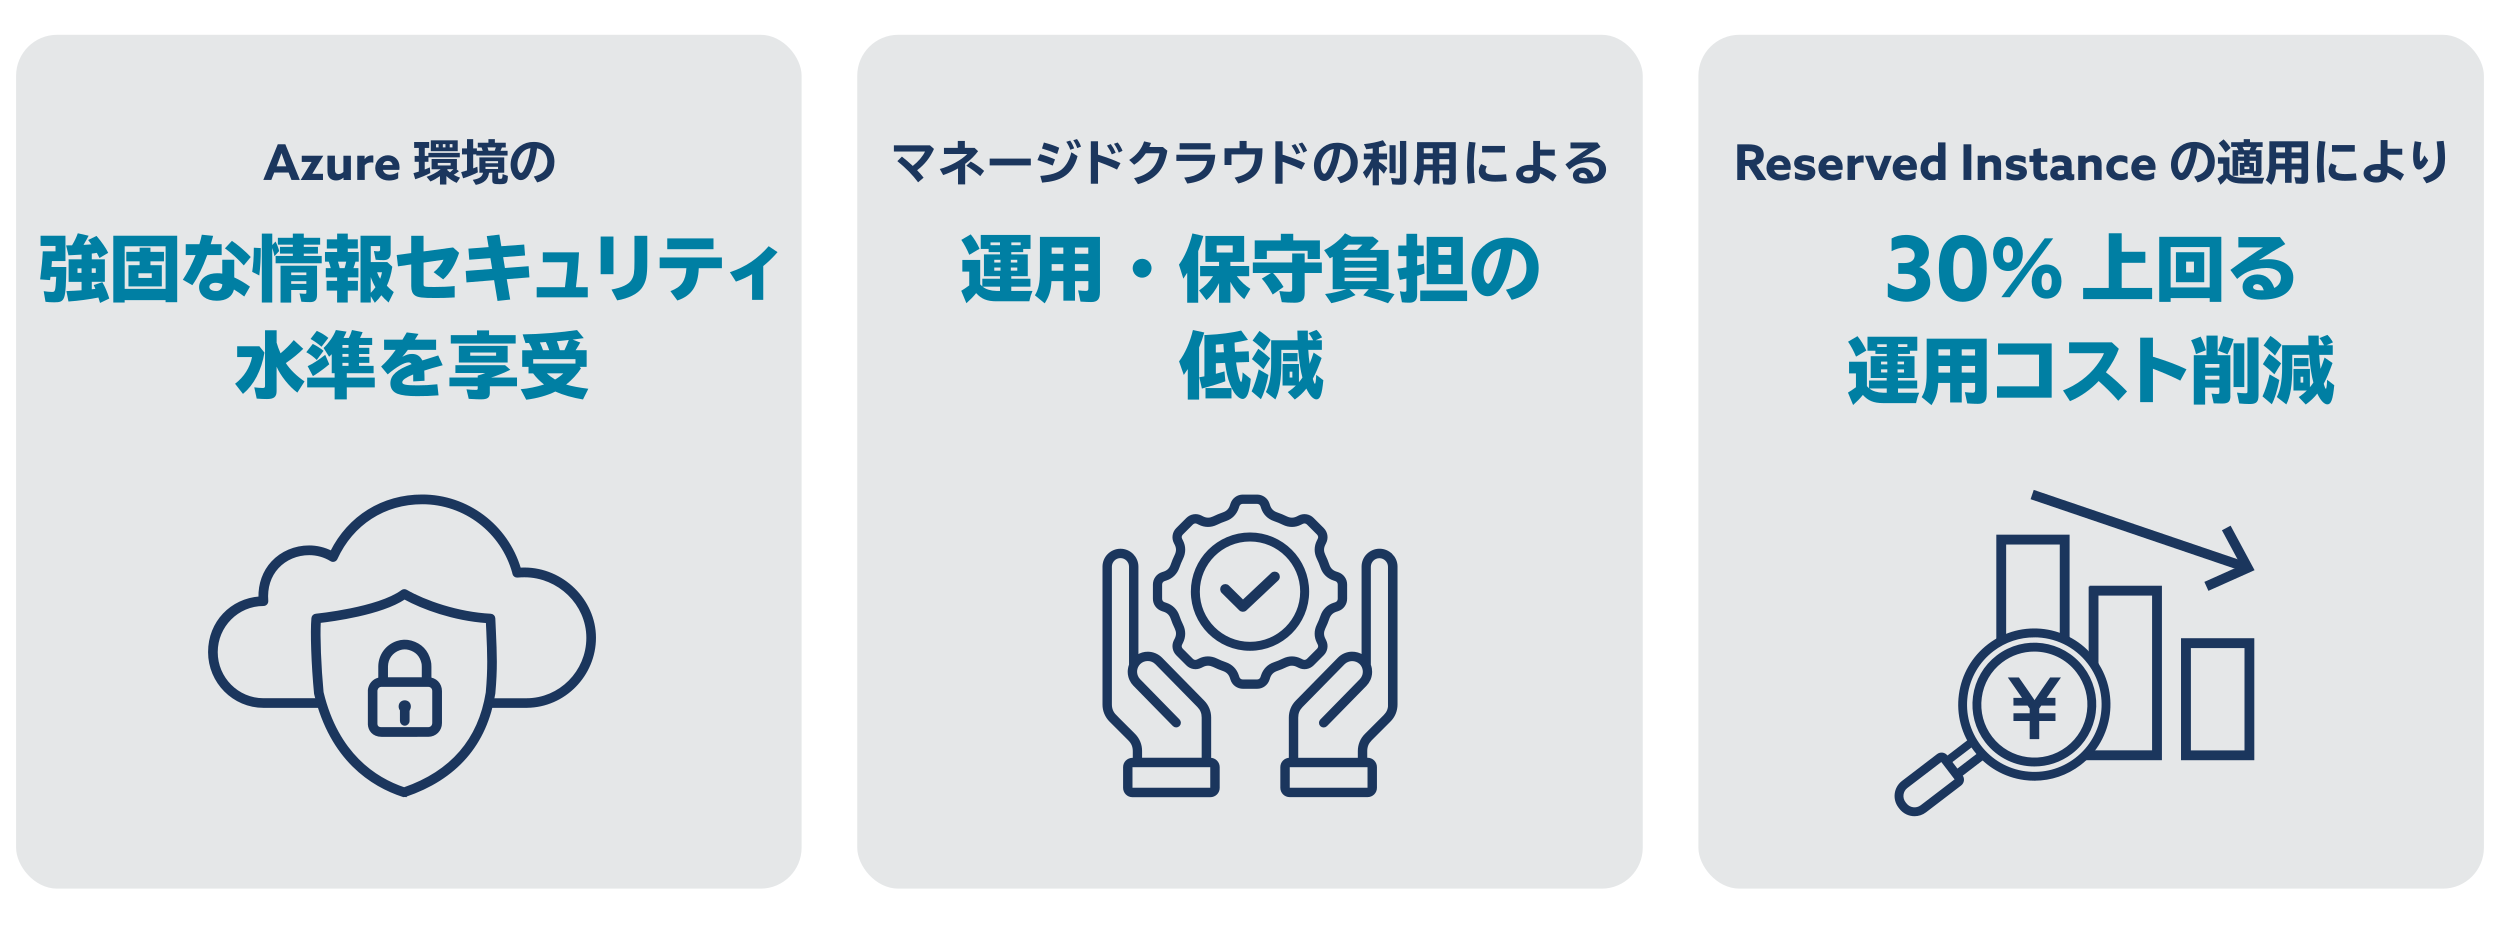 <?xml version="1.0" encoding="UTF-8"?><svg id="_レイヤー_1" xmlns="http://www.w3.org/2000/svg" viewBox="0 0 732 272.6"><defs><style>.cls-1{fill-rule:evenodd;}.cls-1,.cls-2,.cls-3,.cls-4{stroke:#1b365d;stroke-miterlimit:10;}.cls-1,.cls-2,.cls-3,.cls-4,.cls-5{fill:#1b365d;}.cls-1,.cls-3{stroke-width:.68px;}.cls-2{stroke-width:.68px;}.cls-4{stroke-width:.5px;}.cls-6{fill:#007fa3;}.cls-7{fill:#e5e7e8;}</style></defs><rect class="cls-7" x="4.71" y="10.19" width="230" height="250" rx="12" ry="12"/><path class="cls-5" d="M81.33,42.25h2.22l4.24,10.44h-2.45l-.84-2.18h-4.21l-.85,2.18h-2.35s4.24-10.44,4.24-10.44ZM81,48.71h2.81l-.43-1.17c-.3-.82-.68-1.86-.95-2.66h-.03c-.27.79-.65,1.83-.98,2.71l-.42,1.11h0Z"/><path class="cls-5" d="M88.05,52.7v-.03l3.17-5.22v-.03h-2.87v-1.82h6.29v.03l-3.17,5.22v.03h3.1v1.82h-6.52Z"/><path class="cls-5" d="M100.56,52.01c-.54.48-1.23.84-2.15.84-.82,0-1.44-.29-1.85-.71-.46-.48-.68-1.12-.68-2.18v-4.37h2.19v4.04c0,.52.09.82.27,1.02.19.22.47.32.78.32.54,0,1.09-.3,1.43-.63v-4.74h2.19v7.1h-2.16v-.67h-.03v-.02Z"/><path class="cls-5" d="M104.61,45.6h2.15v.95h.03c.49-.68,1.18-1.04,2.06-1.04.14,0,.3,0,.46.05v2.06c-.17-.04-.39-.07-.59-.07-.76,0-1.4.23-1.92.84v4.3h-2.19v-7.1h0Z"/><path class="cls-5" d="M112.12,49.73c.25.98,1.05,1.42,2.06,1.42.79,0,1.66-.27,2.41-.77v1.83c-.69.43-1.76.65-2.7.65-2.34,0-4.02-1.46-4.02-3.67s1.76-3.73,3.72-3.73c1.75,0,3.39,1.15,3.39,3.53,0,.25-.01.56-.04.75h-4.82ZM114.96,48.34c-.13-.77-.69-1.23-1.4-1.23s-1.27.42-1.46,1.23h2.86Z"/><path class="cls-5" d="M124.36,45.66h1.06v-.9h9.21v1.3h-9.18v1.32h-1.09v2.25c.7-.27.94-.36,1.5-.62l.13,1.67c-1.15.6-2.9,1.32-4.41,1.81l-.52-1.79c.48-.13,1.04-.28,1.57-.46v-2.86h-1.22v-1.72h1.22v-2.34h-1.37v-1.74h4.4v1.74h-1.29v2.34h-.01ZM134.38,50.12c-.55.43-.91.69-1.54,1.06.6.35,1.2.62,1.88.84l-1.01,1.53c-1.12-.5-2.17-1.2-3.01-2v2.48h-1.88v-2.46c-.98.69-1.79,1.15-2.79,1.57l-1.13-1.37c1.5-.49,3-1.29,4.12-2.21h-2.65v-3.01h7.41v3.01h-.15l.76.57h-.01ZM134.02,44.27h-7.88v-3.19h7.88v3.19ZM127.66,43.16h.76v-.95h-.76s0,.95,0,.95ZM128.18,48.44h3.77v-.74h-3.77v.74ZM129.66,43.16h.77v-.95h-.77v.95ZM130.95,49.7s-.03.03-.04.06c.28.27.52.48.83.71.25-.21.74-.64,1.02-.92h-1.67l-.14.15h0ZM132.48,42.21h-.8v.95h.8v-.95Z"/><path class="cls-5" d="M136.73,40.73h1.82v2.72h1.08v.7h1.71c-.11-.38-.22-.69-.35-.98h-1.09v-1.37h3.11v-1.06h1.89v1.06h3.19v1.37h-1.12c-.13.36-.24.63-.41.98h2.06v1.4h-9.16v-.34h-.91v4.09c.59-.22.73-.28,1.22-.49l.14,1.65c-1.26.64-3.02,1.36-4.31,1.75l-.57-1.82c.49-.11,1.08-.28,1.71-.48v-4.7h-1.47v-1.76h1.47v-2.72h-.01ZM145.86,52.03c0,.25.15.34.56.34.63,0,.69-.11.74-1.39l1.55.53c-.08,2.13-.36,2.42-2.41,2.42-1.82,0-2.16-.18-2.16-1.2v-2.16h-.94c-.24,1.96-1.48,3.09-3.89,3.57l-.88-1.48c1.95-.34,2.73-.88,3.01-2.09h-1.08v-4.48h7.28v4.48h-1.79v1.46h.01ZM142.15,47.8h3.68v-.62h-3.68v.62ZM142.15,49.49h3.68v-.66h-3.68v.66ZM142.73,43.16c.13.32.22.63.32.98h1.79c.15-.36.25-.66.35-.98h-2.46Z"/><path class="cls-5" d="M156.28,51.69c2.7-.64,3.99-2.06,3.99-4.35,0-1.09-.34-2.09-.92-2.77-.53-.62-1.13-.94-2.11-1.13-.38,3.04-.92,5.01-1.92,6.97-.39.77-.67,1.18-1.09,1.57-.53.49-1.12.76-1.72.76-1.67,0-3.01-2.02-3.01-4.51,0-2.16.99-4.12,2.76-5.42,1.15-.84,2.49-1.26,4.03-1.26,3.58,0,6.05,2.35,6.05,5.77,0,3.19-1.68,5.22-5.05,6.1l-.99-1.72h-.02ZM153.44,44.16c-1.25.98-1.93,2.42-1.93,4.06,0,1.3.49,2.41,1.05,2.41.31,0,.62-.35,1.02-1.15.88-1.71,1.41-3.6,1.74-6.1-.8.14-1.33.36-1.88.78h0Z"/><path class="cls-6" d="M19.42,78.17c-.15,9.8-.33,10.35-3.56,10.35-.9,0-1.85-.06-2.54-.15l-.52-3.12c.75.13,1.77.23,2.4.23.98,0,1.02-.13,1.27-4.44h-1.69l-.04.28c-.02.21-.04.32-.08.7l-2.9-.21c.48-3.78.65-5.57.77-8.21h3.73v-1.59h-4.38v-2.98h7.29v7.42h-3.96c-.04.47-.06.66-.06.83-.02.06-.04.36-.08.89,0,0,4.35,0,4.35,0ZM23.86,74.55c-1.12.08-2.33.15-3.81.21l-.69-2.91,1.38-.02h.35c.77-1.28,1.23-2.27,1.69-3.53l3.17.72c-.44.85-.77,1.45-1.5,2.68.69-.04,1.52-.08,2.31-.15-.27-.4-.5-.7-.96-1.28l2.46-1.19c1.44,1.64,2.77,3.59,3.42,4.95l-2.56,1.51c-.33-.7-.52-1.04-.77-1.51-.65.11-.98.17-1.48.21v1.68h3.83v6.59h-3.83v2.19l.48-.06.19-.02.38-.04c-.19-.45-.27-.64-.48-1.13l2.52-.83c.77,1.3,1.38,2.72,2.04,4.78l-2.71,1.3c-.25-.89-.33-1.17-.48-1.59-2.79.55-5.79.96-8.77,1.17l-.6-3.06c1.4-.04,3.17-.13,4.44-.23v-2.47h-3.79v-6.59h3.79v-1.38h-.02ZM22.69,78.57v1.32h1.17v-1.32h-1.17ZM26.86,79.89h1.19v-1.32h-1.19v1.32Z"/><path class="cls-6" d="M51.88,88.48h-3.4v-.6h-11.98v.7h-3.33v-19.56h18.71v19.45h0ZM36.51,84.59h11.98v-12.48h-11.98v12.48ZM47.38,77.66v6.19h-9.77v-6.19h3.27v-1.15h-3.9v-2.76h3.9v-1.23h3.17v1.23h3.96v2.76h-3.96v1.15s3.33,0,3.33,0ZM40.53,80.02v1.36h3.9v-1.36h-3.9Z"/><path class="cls-6" d="M58.38,71.51c.27-.89.5-1.74.71-2.79l3.31.34-.04.15-.19.68c-.33,1.11-.33,1.13-.48,1.62h3.21v3.17h-4.23c-1.31,3.64-2.71,6.48-4.35,8.82l-2.79-1.59c1.44-2.17,2.71-4.61,3.75-7.23h-2.9v-3.17h4ZM68.59,76.04v5.19c1.54.7,3.17,1.66,4.6,2.7l-1.67,2.89c-1-.77-1.92-1.4-3.02-2.06-.5,2.15-2.25,3.3-5.04,3.3-3.12,0-5.17-1.59-5.17-4.02,0-1.19.67-2.34,1.79-3.1.92-.62,2.15-.94,3.58-.94.46,0,.85.02,1.42.11v-4.06h3.51ZM65.09,83.23c-.75-.3-1.33-.43-1.98-.43-1.08,0-1.81.49-1.81,1.21s.81,1.21,2.06,1.21c.98,0,1.65-.72,1.73-1.87v-.13h0ZM71.38,77.72c-1.56-1.76-3.81-3.81-5.52-5l2.04-2.19c1.56,1,4.12,3.19,5.52,4.72l-2.04,2.47Z"/><path class="cls-6" d="M73.84,79.59c.33-2.1.46-3.93.48-7.06l2.04.11c0,3.15-.15,5.72-.44,8.02l-2.08-1.06h0ZM79.72,88.59h-3.06v-20.2h3.06v3.36l.96-1.04c.48.94.92,2.08,1.06,2.81l-1.38,1.49c-.1-.68-.4-1.72-.65-2.4v15.99h.01ZM93.74,69.62v2.02h-4.79v.64h4.15v1.98h-4.15v.68h5.25v2.15h-13.5v-2.15h5.04v-.68h-3.77v-1.98h3.77v-.64h-4.38v-2.02h4.38v-1.23h3.21v1.23h4.79ZM92.82,86.4c0,1.45-.6,2.06-2.02,2.06-.75,0-1.71-.04-2.56-.11l-.54-2.44c.46.06,1.04.11,1.62.11.31,0,.38-.08.38-.4v-.7h-4.44v3.68h-3.12v-10.8h10.69v8.61h-.01ZM85.26,80.55h4.44v-.77h-4.44v.77ZM85.26,83.12h4.44v-.79h-4.44v.79Z"/><path class="cls-6" d="M101.82,82.23h2.98v2.85h-2.98v3.51h-3.12v-3.51h-3.06v-2.85h3.06v-1h-3.31v-2.72h1.46c-.25-.89-.35-1.21-.6-1.89h-1.1v-2.83h3.56v-1.02h-3.02v-2.7h3.02v-1.68h3.12v1.68h2.94v2.7h-2.94v1.02h3.21v2.83h-.96c-.15.55-.4,1.38-.6,1.89h1.46v2.72h-3.1v1h-.02ZM98.95,76.62c.21.6.35,1.21.52,1.89h1.42c.19-.55.35-1.25.48-1.89h-2.42ZM114.87,78.1c-.31,2.08-.85,3.93-1.6,5.57.56.62,1.31,1.3,2.02,1.85l-1.52,3.06c-.98-.87-1.48-1.38-2.12-2.13-.5.74-.96,1.28-1.9,2.21l-1.19-1.93v1.85h-3v-19.56h8.83v4.98c0,1.47-.67,2.17-2.04,2.17-.65,0-1.65-.04-2.35-.11l-.52-2.57c.27.06.88.11,1.25.11.44,0,.56-.13.56-.6v-.94h-2.73v4.68h4.83l1.48,1.36ZM108.55,85.74c.54-.55,1.08-1.21,1.38-1.64-.54-.89-1-1.87-1.38-2.96v4.59h0ZM110.41,79.72c.21.66.54,1.36.9,1.91.21-.53.4-1.17.54-1.91h-1.44Z"/><path class="cls-6" d="M124.01,69.05v4.57l8.65-1.17,1.77,1.57c-1.08,3.36-2.75,6.12-4.67,7.78l-2.79-2.1c1.21-.91,2.4-2.42,2.88-3.66l-5.83.85v6.23c0,.87.1.91,3.21.91,2.02,0,4-.08,5.9-.28v3.34c-2.31.13-3.67.17-5.56.17-3.92,0-5.21-.17-6.06-.74-.75-.53-1.1-1.4-1.1-2.76v-6.34l-3.88.57-.38-3.32,4.25-.57v-5.06h3.62-.01Z"/><path class="cls-6" d="M146.78,72.09l6.71-.49.25,3.21-6.42.49.52,3.17,6.94-.53.23,3.27-6.63.53,1,5.97-3.71.4-1-6.08-8.08.66-.23-3.36,7.75-.6-.52-3.15-6.19.47-.25-3.25,5.92-.45-.54-3.23,3.69-.43.56,3.38v.02Z"/><path class="cls-6" d="M169.54,73.87c-.19,3.61-.46,6.63-.92,10.23h3.48v2.96h-14.96v-2.96h8.27c.38-2.72.69-5.74.73-7.31h-7.21v-2.91h10.61Z"/><path class="cls-6" d="M179.62,69.26v11.03h-3.75v-11.03h3.75ZM189.52,69.05v7.57c.02,4.23-.33,5.87-1.6,7.72-1.25,1.72-3.88,3.04-7.21,3.61l-1.67-3.17c3.06-.57,4.98-1.47,5.81-2.74.77-1.25.92-2.1.92-5.4v-7.59h3.75Z"/><path class="cls-6" d="M211.37,75.38v3.15h-6.77c-.21,5.23-2.06,8.04-6.27,9.46l-2.04-2.76c3.23-1.15,4.48-2.96,4.69-6.7h-7.83v-3.15h18.23,0ZM208.91,69.81v3.15h-13.54v-3.15h13.54Z"/><path class="cls-6" d="M220.21,80.27c-1.46.87-3.08,1.62-4.73,2.19l-1.77-2.76c4.56-1.51,8.08-3.87,11.36-7.61l2.6,1.74c-1.25,1.45-2.77,2.93-4.19,4.08v9.89h-3.27v-7.53Z"/><path class="cls-6" d="M75.95,101.39l1.48,1.85c-.85,5.17-3.08,9.46-6.29,12.1l-2.31-2.98c2.56-1.91,4.4-4.78,4.96-7.82h-4.35v-3.15h6.52-.01ZM80.97,100.24c.23.91.67,2.08,1.17,3.21,1.48-1.23,2.65-2.38,3.88-3.87l2.77,2.55c-1.44,1.45-3.27,2.93-5.1,4.17,1.15,1.83,3.25,3.89,5.48,5.38l-2.1,3.27c-2.35-1.7-5-5.02-6.08-7.59v7.16c0,1.68-.77,2.32-2.81,2.32-.75,0-1.96-.04-3.02-.13l-.71-3.3c.77.11,1.83.19,2.44.19.56,0,.71-.13.71-.6v-16.29h3.4v3.51l-.03.02Z"/><path class="cls-6" d="M92.74,105.39c-.88-.87-1.88-1.62-3.06-2.27l1.9-2.42c1.06.51,2.15,1.21,3.15,2.02l-1.98,2.68h-.01ZM102.14,98.95c.4-.77.69-1.49.92-2.32l3.12.62c-.23.6-.46,1.11-.77,1.7h3.56v2.06h-3.85v.83h3.02v1.81h-3.02v.83h3.02v1.76h-3.02v.89h4.27v2.15h-7.85v1.28h8.19v2.87h-8.19v3.51h-3.56v-3.51h-8.04v-2.87h8.04v-1.28h-.85v-5.57l-.19.19c-.19.17-.27.26-.58.55l-1.62-2.57c1.52-1.42,2.98-3.53,3.6-5.25l3.12.47c-.31.74-.5,1.15-.88,1.85,0,0,1.56,0,1.56,0ZM90.07,107.22c1.46-.68,3.21-1.79,5.15-3.32l1.19,2.76c-1.35,1.17-3.5,2.72-4.79,3.47l-1.54-2.91h-.01ZM94.14,101.54c-1.08-.94-2-1.59-3.21-2.3l1.83-2.36c1.38.62,2.38,1.23,3.38,2.06l-2,2.59h0ZM100.26,101.84h1.79v-.83h-1.79v.83ZM100.26,104.47h1.79v-.83h-1.79v.83ZM100.26,107.13h1.79v-.89h-1.79v.89Z"/><path class="cls-6" d="M117.85,99.46l.08-.15c.71-1.17.92-1.51,1.17-1.98l3.44.43c-.08.15-.12.21-.21.34l-.42.68-.35.55-.08.13h6.21v2.98h-8.27c-.6.83-1.1,1.45-1.63,2.04,1.17-.62,1.94-.85,2.85-.85,1.42,0,2.38.62,3.02,1.91,2.02-.66,2.88-.94,4.65-1.47l1.31,2.87c-2.08.55-4.04,1.11-5.4,1.57.06,1.11.08,1.51.08,2.98l-3.31.19v-.15c0-.98,0-1.28-.02-1.89-2.13.87-3.19,1.62-3.19,2.3s1.06.89,4.52.89c1.92,0,3.46-.08,5.75-.32l.35,3.25c-2.31.17-4.02.23-6.29.23-2.58,0-4.52-.23-5.69-.68-1.4-.53-2.12-1.59-2.12-3.08,0-2.34,1.9-4.04,6.21-5.61-.23-.36-.48-.51-.88-.51-1.27,0-3.46,1.25-6.12,3.51l-1.92-2.3c1.5-1.34,2.83-2.85,4.27-4.89h-3.4v-2.98h5.39Z"/><path class="cls-6" d="M143.43,114.85c0,1.59-.62,2.08-2.6,2.08-.58,0-1.4-.02-2.88-.11l-.71-.04-.65-2.79c.88.11,1.81.17,2.81.17.38,0,.48-.11.48-.49v-.57h-8.29v-2.57h8.29v-.57c.1-.02.12-.04.19-.04.77-.21,1.54-.49,2.02-.7h-8.75v-2.3h14.54l1.54,1.34c-1.67.85-3.73,1.68-5.6,2.27h7.56v2.57h-7.96v1.74h.01ZM150.99,98.12v2.47h-19v-2.47h7.67v-1.38h3.54v1.38h7.79ZM148.64,106.15h-14.29v-4.89h14.29v4.89ZM137.68,104.16h7.58v-.94h-7.58v.94Z"/><path class="cls-6" d="M169.89,100.31c-.54.96-.71,1.23-1.35,2.23h3.23v4.87h-2.08l.42.45c-1.04,1.64-2.62,3.36-4.35,4.74,1.67.49,3.88.91,6.5,1.23l-1.56,3.13c-2.85-.45-5.92-1.32-8.1-2.32-2.23,1.13-5.4,2.02-8.52,2.4l-1.62-3.08c2.15-.17,4.73-.7,6.83-1.38-1.31-1.04-2.35-2.1-3.19-3.25h-1.35v-1.91h-1.85v-4.87h2.98c-.31-.83-.58-1.45-1-2.13l-1.02.04-.83-2.55c4.81-.04,11.44-.57,15.92-1.28l1.98,2.38c-1.33.19-1.79.25-2.42.32l-.85.11,2.27.87h-.04ZM156.12,105.15v1.32h12.38v-1.32h-12.38ZM160.81,102.54c-.29-.85-.69-1.83-.98-2.4l-1.77.13c.31.64.65,1.42.94,2.27,0,0,1.81,0,1.81,0ZM160.14,109.32c.58.6,1.4,1.21,2.38,1.81.96-.55,2.02-1.36,2.4-1.81h-4.78ZM165.27,102.54c.48-.98.96-2.13,1.27-3-.58.06-1.12.13-1.31.15-.94.11-1.17.15-1.42.15-.15.02-.38.04-.75.06.25.57.56,1.53.85,2.64h1.36Z"/><rect class="cls-7" x="497.29" y="10.19" width="230" height="250" rx="12" ry="12"/><path class="cls-5" d="M508.67,42.26h3.27c1.24,0,2.4.17,3.24.69.76.47,1.25,1.25,1.25,2.45,0,1.35-.74,2.44-2.12,2.89l2.94,4.41h-2.64l-2.63-4.12h-1.02v4.12h-2.29v-10.44h0ZM512.11,46.86c.62,0,1.09-.07,1.44-.25.39-.2.59-.55.59-1.06s-.17-.81-.59-1.03c-.36-.19-.92-.28-1.71-.28h-.88v2.61h1.15Z"/><path class="cls-5" d="M519.47,49.73c.25.98,1.05,1.42,2.06,1.42.79,0,1.66-.27,2.41-.77v1.83c-.69.43-1.76.65-2.7.65-2.34,0-4.02-1.46-4.02-3.67s1.76-3.73,3.72-3.73c1.75,0,3.39,1.15,3.39,3.53,0,.25-.01.56-.04.75h-4.82,0ZM522.31,48.34c-.13-.77-.69-1.23-1.4-1.23s-1.27.42-1.46,1.23h2.86Z"/><path class="cls-5" d="M525.55,50.34c.98.58,2.12.82,2.8.82.6,0,.96-.16.96-.55,0-.55-.79-.49-1.85-.76-1.34-.33-2.14-.89-2.14-2.06.01-1.5,1.34-2.35,3.1-2.35.85,0,1.9.17,2.71.56v1.89c-.94-.53-2.03-.76-2.67-.76-.58,0-.92.17-.92.5,0,.52.76.48,1.81.73,1.36.33,2.18.85,2.18,2.07-.01,1.56-1.37,2.41-3.18,2.41-.85,0-1.95-.17-2.8-.59v-1.92h0Z"/><path class="cls-5" d="M534.68,49.73c.25.98,1.05,1.42,2.06,1.42.79,0,1.66-.27,2.41-.77v1.83c-.69.43-1.76.65-2.7.65-2.34,0-4.02-1.46-4.02-3.67s1.76-3.73,3.72-3.73c1.75,0,3.39,1.15,3.39,3.53,0,.25-.01.56-.04.75h-4.82,0ZM537.52,48.34c-.13-.77-.69-1.23-1.4-1.23s-1.27.42-1.46,1.23h2.86Z"/><path class="cls-5" d="M540.97,45.6h2.15v.95h.03c.49-.68,1.18-1.04,2.06-1.04.14,0,.3,0,.46.05v2.06c-.17-.04-.39-.07-.59-.07-.76,0-1.4.23-1.92.84v4.3h-2.19v-7.1h0Z"/><path class="cls-5" d="M546.07,45.6h2.3l.84,2.28c.27.75.55,1.53.79,2.25h.03c.26-.72.56-1.53.85-2.26l.88-2.26h2.16l-2.88,7.1h-2.09l-2.88-7.1h0Z"/><path class="cls-5" d="M556.42,49.73c.25.98,1.05,1.42,2.06,1.42.79,0,1.66-.27,2.41-.77v1.83c-.69.43-1.76.65-2.7.65-2.34,0-4.02-1.46-4.02-3.67s1.76-3.73,3.72-3.73c1.75,0,3.39,1.15,3.39,3.53,0,.25-.01.56-.04.75h-4.82,0ZM559.26,48.34c-.13-.77-.69-1.23-1.4-1.23s-1.27.42-1.46,1.23h2.86Z"/><path class="cls-5" d="M567.46,52.3c-.48.33-1.11.55-1.8.55-1.79,0-3.33-1.38-3.33-3.55s1.63-3.85,3.75-3.85c.53,0,.97.1,1.34.26h.03v-4.02h2.19v11.01h-2.15v-.38h-.03v-.02ZM567.44,47.54c-.32-.16-.71-.27-1.14-.27-1.15,0-1.78.86-1.78,1.93s.61,1.87,1.69,1.87c.48,0,.91-.16,1.23-.36v-3.17h0Z"/><path class="cls-5" d="M574.91,42.25h2.29v10.44h-2.29v-10.44Z"/><path class="cls-5" d="M579.06,45.6h2.17v.65h.03c.55-.43,1.29-.81,2.18-.81.75,0,1.41.26,1.86.72.43.46.62,1.08.62,2.1v4.43h-2.19v-4.06c0-.53-.07-.79-.24-.99-.19-.22-.45-.3-.75-.3-.56,0-1.09.29-1.48.59v4.77h-2.19v-7.1h-.01Z"/><path class="cls-5" d="M587.51,50.34c.98.58,2.12.82,2.8.82.6,0,.96-.16.96-.55,0-.55-.79-.49-1.86-.76-1.34-.33-2.13-.89-2.13-2.06.01-1.5,1.34-2.35,3.1-2.35.85,0,1.9.17,2.71.56v1.89c-.94-.53-2.03-.76-2.67-.76-.58,0-.92.17-.92.5,0,.52.76.48,1.81.73,1.36.33,2.18.85,2.18,2.07-.01,1.56-1.37,2.41-3.19,2.41-.85,0-1.94-.17-2.8-.59v-1.92h0Z"/><path class="cls-5" d="M599.44,52.46c-.33.22-.98.39-1.6.39-.72,0-1.4-.23-1.85-.71-.38-.4-.62-.99-.62-2.12v-2.61h-1.15v-1.82h1.15v-1.85l2.19-.38v2.22h1.88v1.82h-1.88v2.38c0,.69.16,1.21.82,1.21.36,0,.76-.14,1.05-.29v1.76Z"/><path class="cls-5" d="M604.74,52.26c-.46.33-1.17.59-1.97.59-.6,0-1.18-.14-1.64-.46-.52-.36-.84-.92-.84-1.66,0-.78.36-1.37.87-1.72.55-.38,1.26-.5,1.99-.5.42,0,.83.04,1.22.13v-.27c0-.35-.12-.6-.27-.75-.2-.19-.57-.3-1.09-.3-.79,0-1.51.26-2.08.56v-1.89c.58-.29,1.44-.55,2.48-.55.95,0,1.8.22,2.36.68.53.43.79,1.07.79,1.96v2.41c0,.33.13.56.43.56.12,0,.25-.03.36-.09v1.64c-.25.13-.63.22-1.05.22-.58,0-1.14-.16-1.53-.56h-.03,0ZM604.36,49.91c-.23-.07-.54-.1-.78-.1-.56,0-1.12.17-1.12.72,0,.46.4.71.9.71.37,0,.73-.13.99-.29v-1.04h.01Z"/><path class="cls-5" d="M608.49,45.6h2.17v.65h.03c.54-.43,1.29-.81,2.18-.81.75,0,1.41.26,1.86.72.43.46.62,1.08.62,2.1v4.43h-2.19v-4.06c0-.53-.07-.79-.24-.99-.19-.22-.44-.3-.75-.3-.56,0-1.09.29-1.48.59v4.77h-2.19v-7.1h-.01Z"/><path class="cls-5" d="M622.99,52.3c-.68.38-1.51.55-2.32.55-2.28,0-3.95-1.56-3.95-3.69s1.85-3.72,4.07-3.72c.79,0,1.53.19,2.11.48v2.03c-.63-.4-1.33-.66-2-.66-1.17,0-1.98.79-1.98,1.86s.82,1.84,2,1.84c.69,0,1.49-.26,2.08-.71v2.02h-.01Z"/><path class="cls-5" d="M626.29,49.73c.25.98,1.05,1.42,2.06,1.42.79,0,1.66-.27,2.41-.77v1.83c-.69.43-1.76.65-2.7.65-2.34,0-4.02-1.46-4.02-3.67s1.76-3.73,3.72-3.73c1.75,0,3.39,1.15,3.39,3.53,0,.25-.01.56-.04.75h-4.82,0ZM629.13,48.34c-.13-.77-.69-1.23-1.4-1.23s-1.27.42-1.46,1.23h2.86Z"/><path class="cls-5" d="M642.44,51.69c2.7-.64,3.99-2.06,3.99-4.35,0-1.09-.34-2.09-.92-2.77-.53-.62-1.13-.94-2.11-1.13-.38,3.04-.92,5.01-1.92,6.97-.39.77-.67,1.18-1.09,1.57-.53.49-1.12.76-1.72.76-1.67,0-3.01-2.02-3.01-4.51,0-2.16.99-4.12,2.76-5.42,1.15-.84,2.49-1.26,4.03-1.26,3.58,0,6.05,2.35,6.05,5.77,0,3.19-1.68,5.22-5.05,6.1l-.99-1.72h-.02ZM639.6,44.16c-1.25.98-1.93,2.42-1.93,4.06,0,1.3.49,2.41,1.05,2.41.31,0,.62-.35,1.02-1.15.88-1.71,1.41-3.6,1.74-6.1-.8.14-1.33.36-1.88.78Z"/><path class="cls-5" d="M652.79,50.84c.84.9,1.97,1.22,4.45,1.23h5.73c-.22.49-.39.99-.55,1.69h-5.24c-2.86,0-4.13-.41-5.17-1.58-.59.76-1.29,1.47-1.86,1.93l-.87-1.86c.46-.27,1.15-.76,1.67-1.19v-3.14h-1.54v-1.86h3.37v4.77h0ZM651.63,44.62c-.59-.99-1.3-1.96-2-2.67l1.43-1.15c.73.67,1.48,1.6,2.07,2.53,0,0-1.5,1.29-1.5,1.29ZM662.16,43.98v6.45c0,.84-.31,1.19-1.08,1.19-.45,0-.94-.03-1.27-.06l-.2-.85h-2.45v.49h-1.36v-3.5h1.26v-.62h-1.72v4.4h-1.64v-7.5h1.72c-.11-.27-.28-.6-.48-.95h-1.65v-1.39h3.67v-.91h1.83v.91h3.71v1.39h-1.69c-.11.27-.29.67-.43.95,0,0,1.78,0,1.78,0ZM655.34,45.85h1.72v-.62h-1.72v.62ZM658.67,43.98c.17-.35.28-.64.41-.95h-2.45c.15.28.32.64.46.95h1.58ZM657.16,48.81v.71h1.46v-.71h-1.46ZM658.68,45.24v.62h1.83v-.62h-1.83ZM658.68,47.08v.62h1.29v2.45h.28c.2,0,.27-.08.27-.35v-2.72h-1.84Z"/><path class="cls-5" d="M675.81,52.15c0,.53-.1.94-.28,1.2-.27.36-.6.48-1.4.48-.63,0-1.25-.03-1.93-.08l-.38-1.89c.71.08,1.27.13,1.62.13.32,0,.42-.1.42-.45v-1.92h-2.88v3.91h-1.92v-3.91h-2.66c-.1,1.99-.45,3.14-1.34,4.48l-1.65-1.36c.74-1.08,1.06-2.42,1.06-4.47v-6.9h11.34v10.78h0ZM666.43,44.65h2.63v-1.51h-2.63v1.51ZM666.43,47.91h2.63v-1.57h-2.63v1.57ZM673.86,43.14h-2.88v1.51h2.88v-1.51ZM673.86,46.34h-2.88v1.57h2.88v-1.57Z"/><path class="cls-5" d="M678.68,53.52c-.21-1.72-.28-2.91-.28-4.73,0-2.69.18-5.03.57-7.52l1.93.2c-.38,2.32-.53,4.21-.53,6.69,0,1.86.1,3.42.32,5.12l-2.02.24h.01ZM690,52.73c-.94.13-2.17.21-3.33.21-1.39,0-2.56-.18-3.29-.53-.98-.45-1.55-1.34-1.55-2.44,0-.83.24-1.57.7-2.17l1.67.71c-.27.42-.39.81-.39,1.2,0,.42.17.71.52.88.49.24,1.36.38,2.39.38.91,0,2.28-.1,3.11-.21l.18,1.96h-.01ZM689.48,42.48v1.92h-6.68v-1.92h6.68Z"/><path class="cls-5" d="M699.07,41.02v2.53h4.31v1.76h-4.31v3.22c1.44.52,3.33,1.51,4.83,2.53l-1.06,1.85c-1.27-.95-2.63-1.81-3.77-2.39-.11,2-1.18,2.94-3.32,2.94s-3.7-1.09-3.7-2.72,1.62-2.73,4.17-2.73c.27,0,.46,0,.84.04v-7.04h2.01ZM695.98,49.69c-1.15,0-1.9.39-1.9.98,0,.66.63,1.06,1.61,1.06.84,0,1.2-.27,1.33-.98.03-.2.07-.95.06-.95-.39-.07-.76-.11-1.09-.11h0Z"/><path class="cls-5" d="M710.97,46.99c-.88,1.69-1.86,2.65-2.73,2.65-1.08,0-1.69-1.43-1.69-3.92,0-1.18.2-2.91.48-4.37l1.95.32c-.34,1.54-.48,2.67-.48,3.82s.07,1.76.21,1.76c.2,0,.7-.76,1.16-1.74l1.11,1.47h-.01ZM709.42,52.01c3.15-.81,4.41-2.45,4.41-5.75,0-1.27-.15-3.22-.38-4.84l2.04-.18c.27,1.71.42,3.63.42,5.12,0,4.09-1.46,6.05-5.45,7.32l-1.05-1.67h.01Z"/><path class="cls-6" d="M552.75,82.89c1.76,1.08,3.57,1.81,5.28,1.81s2.97-.84,2.97-2.29c0-1.37-1.02-2.23-3.3-2.23h-1.89v-3.16h1.79c2.05,0,3.02-.95,3.02-2.29,0-1.44-1.13-2.28-2.84-2.28-1.31,0-2.81.5-3.92,1.1v-3.72c1.13-.68,2.65-1.05,4.23-1.05,3.86,0,6.7,2.25,6.7,5.27,0,1.86-1.08,3.47-2.8,4.12v.05c2.13.74,3.18,2.52,3.18,4.49,0,3.36-3.07,5.64-6.94,5.64-2.05,0-4.18-.58-5.49-1.47v-4.01.02Z"/><path class="cls-6" d="M569.44,85.8c-1.18-1.63-1.73-3.89-1.73-7.22s.55-5.6,1.73-7.22c1.24-1.68,3.16-2.57,5.27-2.57s4.03.89,5.27,2.57c1.18,1.63,1.73,3.89,1.73,7.22s-.55,5.6-1.73,7.22c-1.24,1.68-3.13,2.57-5.27,2.57s-4.03-.89-5.27-2.57ZM576.64,83.63c.63-.89.9-2.39.9-5.07,0-2.39-.21-4.05-.9-5.02-.42-.6-1.05-1.02-1.92-1.02s-1.5.42-1.92,1.02c-.66.95-.9,2.63-.9,5.07,0,2.6.26,4.13.9,5.02.42.58,1.08,1.02,1.92,1.02s1.5-.45,1.92-1.02Z"/><path class="cls-6" d="M592.29,74.38c0,2.93-1.79,4.97-4.36,4.97s-4.36-2.04-4.36-4.97,1.79-5.02,4.38-5.02,4.34,2.06,4.34,5.02h0ZM601.18,69.79l-12.69,17.22h-2.49l12.69-17.22h2.49ZM586.45,74.38c0,1.66.51,2.51,1.51,2.51s1.47-.87,1.47-2.51-.51-2.55-1.49-2.55-1.49.87-1.49,2.55ZM603.6,82.42c0,2.98-1.79,5.02-4.36,5.02s-4.36-2.04-4.36-5.02,1.79-4.98,4.38-4.98,4.34,2.06,4.34,4.98h0ZM597.76,82.42c0,1.68.51,2.55,1.51,2.55s1.47-.89,1.47-2.55-.51-2.51-1.49-2.51-1.49.87-1.49,2.51Z"/><path class="cls-6" d="M628.16,73.72v3.23h-6.93v7.36h8.91v3.27h-20.2v-3.27h7.5v-16.01h3.79v5.42h6.93Z"/><path class="cls-6" d="M650.4,88.39h-3.4v-1.11h-11.44v1.11h-3.34v-19.05h18.18v19.05h0ZM635.56,84.16h11.44v-11.82h-11.44v11.82ZM645.4,82.63h-8.29v-8.78h8.29v8.78ZM640.09,79.78h2.3v-3.17h-2.3v3.17Z"/><path class="cls-6" d="M667.57,69.41l1.57,2.06c-2.34,1.3-5,2.91-7.76,4.72.68-.19,1.79-.3,2.85-.3,4.42,0,7.25,2.08,7.25,5.34,0,4.19-3.29,6.51-9.27,6.51-3.51,0-5.59-1.42-5.59-3.85,0-1.96,1.91-3.53,4.34-3.53s3.98,1.28,4.95,3.95c1.28-.64,1.94-1.7,1.94-3.1,0-1.64-1.68-2.74-4.21-2.74-1.96,0-4.08.45-5.59,1.15-.91.42-1.98,1.15-3.02,2.06l-1.98-2.64c3.74-2.76,7.57-5.4,9.57-6.61h-7.23v-3.02h12.18ZM662.13,83.7c-.32-.3-.87-.51-1.3-.51-.62,0-1.13.4-1.13.87,0,.64.81.96,2.44.96.17,0,.4,0,.7-.02-.21-.64-.45-1.04-.72-1.3h0Z"/><path class="cls-6" d="M543.45,104.43c-.68-1.64-1.42-3.02-2.34-4.38l2.76-1.62c.98,1.19,1.81,2.55,2.59,4.21l-3.02,1.79h.01ZM552.44,110.68h-4.7v-6.38h4.7v-.66h-3.32v-.94h-2.32v-4.1h14.58v4.1h-2.15v.94h-3.49v.66h4.83v6.38h-4.83v.74h5.61v2.32h-5.61v1.25h6.21c-.43.98-.64,1.66-.94,3.04h-9.72c-2.7-.02-4.29-.68-5.85-2.4-.72.94-1.74,1.98-2.85,2.96l-1.51-3.64c.62-.36,1.42-.89,2.34-1.57v-4.04h-2.02v-3.42h5.23v7.14c.17.19.45.47.62.62v-2.25h5.17v-.74h.02ZM547.36,113.74c.83.74,2.36,1.23,4.02,1.25h1.06v-1.25h-5.08ZM549.66,100.8v.81h2.78v-.81h-2.78ZM550.77,105.88v.81h1.83v-.81h-1.83ZM550.77,108.15v.91h1.83v-.91h-1.83ZM555.61,106.68h1.89v-.81h-1.89v.81ZM555.61,109.07h1.89v-.91h-1.89v.91ZM555.76,101.6h2.72v-.81h-2.72v.81Z"/><path class="cls-6" d="M581.7,115.4c0,2.02-.74,2.85-2.57,2.85-.79,0-1.74-.04-3.12-.13l-.7-3.3c.83.11,1.76.17,2.32.17.51,0,.68-.19.68-.74v-2.13h-3.91v5.72h-3.4v-5.72h-3.49c-.17,2.81-.66,4.4-1.98,6.51l-2.87-2.36c1.04-1.66,1.47-3.66,1.47-6.74v-10.37h17.58v16.24h-.01ZM567.56,104.11h3.42v-1.83h-3.42v1.83ZM567.56,109.09h3.42v-1.93h-3.42v1.93ZM578.3,102.28h-3.91v1.83h3.91v-1.83ZM578.3,107.15h-3.91v1.93h3.91v-1.93Z"/><path class="cls-6" d="M600.73,100.56v15.88h-16.01v-3.32h12.31v-9.29h-12.01v-3.27h15.71Z"/><path class="cls-6" d="M618.35,100.24l2.04,1.89c-.77,2.21-2.04,4.49-3.78,6.87,2.15,1.68,4.34,3.68,6.19,5.61l-2.57,2.74c-1.57-1.83-3.63-3.91-5.74-5.78-2.36,2.53-5.31,4.59-8.4,5.89l-2.04-3.15c3.87-1.47,7.48-4.15,9.8-7.25,1.04-1.36,1.93-2.83,2.19-3.64h-10.21v-3.19h12.52Z"/><path class="cls-6" d="M630.38,98.86v5.59c3.95,1.19,7.14,2.4,9.82,3.68l-1.81,3.32c-2.19-1.13-5.08-2.38-8.01-3.49v9.78h-3.74v-18.88h3.74Z"/><path class="cls-6" d="M642.97,103.67c-.3-1.4-.81-2.87-1.42-4.04l2.79-1.06c.62,1.17,1.23,2.76,1.55,3.98l-2.91,1.13h-.01ZM653.07,115.91c0,1.68-.62,2.25-2.42,2.25-.59,0-1.85-.04-2.49-.06l-.62-2.87c.6.08,1.25.13,1.72.13s.57-.11.57-.57v-1.3h-4.17v4.97h-3.32v-14.46h3.72v-5.74h3.27v5.74h3.72v11.91h.02ZM645.67,106.58v1.08h4.17v-1.08h-4.17ZM645.67,110.02v1.13h4.17v-1.13h-4.17ZM649.43,102.67c.59-1.23,1.19-2.89,1.49-4.23l3.08.85c-.51,1.64-1.23,3.42-1.81,4.46,0,0-2.76-1.08-2.76-1.08ZM657.13,100.52v12.82h-3.15v-12.82h3.15ZM661.3,98.82v16.8c0,2.06-.6,2.68-2.59,2.68-.96,0-2.32-.08-3.06-.17l-.66-3.17c.77.11,1.76.19,2.38.19s.68-.08.68-.6v-15.73s3.25,0,3.25,0Z"/><path class="cls-6" d="M662.46,116.06c.79-1.7,1.49-3.85,2.08-6.44l2.85,1.64c-.53,2.87-1.36,5.55-2.21,7.1,0,0-2.72-2.3-2.72-2.3ZM665.95,109.6c-.72-.74-1.93-1.81-3.38-2.98l1.85-3.02c1,.66,2.25,1.68,3.49,2.79l-1.96,3.21h0ZM666.12,104.11c-.98-1.02-2.21-2.1-3.36-2.93l2.02-2.83c1.23.81,2.55,1.87,3.27,2.64l-1.93,3.13h0ZM675.94,101.09v-.32l-.02-.15-.04-1.23c0-.19,0-.57-.02-1.13h3.06c0,.83,0,2.1.02,2.83h1.55c-.02-.06-.09-.17-.13-.23-.38-.72-.87-1.47-1.23-1.87l2.34-.94c.59.57,1.15,1.34,1.62,2.19l-1.89.85h1.83v2.81h-3.97c.11,1.66.19,2.64.4,4.1.34-.85.72-1.89,1.17-3.3l2.34,1.59c-.96,2.66-1.7,4.42-2.57,6.04.02.11.06.21.08.36.21.74.4,1.15.53,1.15.17,0,.3-.87.38-2.64l2.08,1.59c-.4,4.17-.91,5.61-2.02,5.61-.92,0-2-1.15-2.89-3.06l-.06-.11c-.96,1.23-2,2.21-3.38,3.21l-2.06-2.17c1.11-.77,1.66-1.21,2.38-1.93h-3.91v-6.31h4.81v5.34c.38-.47.66-.81,1.02-1.36-.55-2.02-.94-4.49-1.23-8.12h-4.95v3.68c0,5.04-.55,8.52-1.74,10.84l-2.79-2.17c1.04-2,1.55-4.8,1.55-8.46v-6.7h7.76-.02ZM675.92,104.84v2.4h-4.25v-2.4h4.25ZM673.6,112.02h.79v-1.72h-.79v1.72Z"/><rect class="cls-7" x="251" y="10.19" width="230" height="250" rx="12" ry="12"/><path class="cls-5" d="M272.28,42.55l1.19,1.05c-1.12,2.55-2.77,4.62-4.94,6.24.91.97,1.34,1.47,1.9,2.18l-1.61,1.36c-1.51-2.06-3.74-4.34-6.08-6.2l1.34-1.33c.99.77,2,1.64,3.18,2.73,1.57-1.2,3.05-2.95,3.58-4.21h-9.11v-1.82h10.55Z"/><path class="cls-5" d="M282.51,41.26v2.03h2.83l1.04.98c-1.01,1.37-2.25,2.59-3.78,3.7v6.03h-2.09v-4.69c-1.32.77-2.84,1.44-4.35,1.95l-.99-1.79c2.76-.66,6.45-2.67,8.04-4.38h-6.82v-1.79h4.05v-2.03h2.09-.02ZM287.02,51.58c-1.18-1.08-2.74-2.24-4.09-3.05l1.3-1.23c1.15.6,2.84,1.78,3.93,2.74l-1.15,1.54h.01Z"/><path class="cls-5" d="M301.82,46.44v1.99h-12.04v-1.99h12.04Z"/><path class="cls-5" d="M308.24,48.48c-1.23-.53-2.62-1.04-4.49-1.6l.76-1.75c1.3.32,3.09.97,4.4,1.55l-.66,1.79h-.01ZM304.59,51.51c3.14-.27,4.98-.83,6.3-1.92,1.33-1.12,2.31-2.87,2.79-5l1.83,1.12c-.69,2.77-2.11,4.87-4.07,6.05-1.51.94-3.43,1.46-6.3,1.72l-.55-1.97ZM309.54,45.1c-1.46-.64-3.07-1.23-4.45-1.62l.56-1.75c1.65.41,3.28.97,4.49,1.53l-.6,1.85h0ZM313.38,43.84c-.25-.77-.73-1.69-1.18-2.32l1.15-.36c.46.64.88,1.46,1.18,2.28l-1.15.41h0ZM315.41,43.37c-.25-.78-.69-1.65-1.16-2.31l1.09-.34c.43.53.87,1.34,1.18,2.21l-1.11.43h0Z"/><path class="cls-5" d="M321.5,41.37v3.92c2.65.81,4.93,1.67,6.58,2.48l-1.02,1.89c-1.43-.73-3.39-1.54-5.56-2.3v6.44h-2.11v-12.43h2.11ZM325.53,45.21c-.24-.7-.73-1.6-1.41-2.58l1.12-.45c.56.76,1.04,1.6,1.44,2.53l-1.15.49h0ZM327.58,44.69c-.34-.88-.83-1.79-1.41-2.59l1.08-.38c.53.62.99,1.4,1.43,2.42l-1.09.55h0Z"/><path class="cls-5" d="M341.8,44.13c-.92,5.57-3.35,8.33-8.6,9.8l-1.15-1.76c4.31-.98,6.62-3.23,7.43-7.29h-4c-.94,1.39-2.11,2.55-3.4,3.36l-1.46-1.4c2.21-1.4,3.64-3.19,4.37-5.45l2.03.46c-.14.42-.27.71-.5,1.2h3.95l1.33,1.08Z"/><path class="cls-5" d="M355.83,45.31c-.39,5.39-2.66,7.73-8.19,8.44l-.9-1.75c3.91-.31,6.34-2.09,6.66-4.87h-8.96v-1.82h11.39ZM354.47,41.93v1.82h-9.07v-1.82h9.07Z"/><path class="cls-5" d="M365.01,41.27v2.14h4.65c-.01,3.5-.5,5.64-1.64,7.2-.91,1.33-3.07,2.58-5.45,3.12l-1.08-1.71c4.28-.95,5.85-2.74,5.96-6.82h-6.87v3.12h-2.04v-4.91h4.41v-2.14h2.06Z"/><path class="cls-5" d="M375.54,41.37v3.92c2.65.81,4.93,1.67,6.58,2.48l-1.02,1.89c-1.43-.73-3.39-1.54-5.56-2.3v6.44h-2.11v-12.43h2.11ZM379.57,45.21c-.24-.7-.73-1.6-1.41-2.58l1.12-.45c.56.76,1.04,1.6,1.44,2.53l-1.15.49h0ZM381.62,44.69c-.34-.88-.83-1.79-1.41-2.59l1.08-.38c.53.62.99,1.4,1.43,2.42l-1.09.55h0Z"/><path class="cls-5" d="M391.5,51.94c2.7-.64,3.99-2.06,3.99-4.35,0-1.09-.34-2.09-.92-2.77-.53-.62-1.13-.94-2.11-1.13-.38,3.04-.92,5.01-1.92,6.97-.39.77-.67,1.18-1.09,1.57-.53.49-1.12.76-1.72.76-1.67,0-3.01-2.02-3.01-4.51,0-2.16.99-4.12,2.76-5.42,1.15-.84,2.49-1.26,4.03-1.26,3.58,0,6.05,2.35,6.05,5.77,0,3.19-1.68,5.22-5.05,6.1l-.99-1.72h-.02ZM388.66,44.41c-1.25.98-1.93,2.42-1.93,4.06,0,1.3.49,2.41,1.05,2.41.31,0,.62-.35,1.02-1.15.88-1.71,1.41-3.6,1.74-6.1-.8.14-1.33.36-1.88.78h0Z"/><path class="cls-5" d="M401.93,49.04c-.55,1.33-1.18,2.44-1.85,3.25l-1.02-1.81c1.06-1.06,1.93-2.38,2.52-3.81h-2.25v-1.71h2.6v-1.5c-.57.08-.99.14-1.88.24l-.69-1.5c2.04-.22,4.09-.64,5.56-1.15l1.01,1.51c-.63.21-1.41.41-2.18.56v1.83h2.39v1.71h-2.39v.73c.9.53,1.75,1.18,2.45,1.83l-.99,1.67c-.46-.57-.85-.99-1.46-1.58v4.96h-1.82v-5.24h0ZM408.64,42.51v8.18h-1.78v-8.18h1.78ZM411.75,41.26v11.17c0,1.27-.41,1.67-1.75,1.67-.59,0-1.58-.04-2.34-.11l-.35-1.9c.76.11,1.51.18,2.1.18.41,0,.5-.11.5-.53v-10.47h1.84Z"/><path class="cls-5" d="M426.26,52.4c0,.53-.1.94-.28,1.2-.27.36-.6.48-1.4.48-.63,0-1.25-.03-1.93-.08l-.38-1.89c.71.08,1.27.13,1.62.13.32,0,.42-.1.42-.45v-1.92h-2.88v3.91h-1.92v-3.91h-2.66c-.1,1.99-.45,3.14-1.34,4.48l-1.65-1.36c.74-1.08,1.06-2.42,1.06-4.47v-6.9h11.34v10.78ZM416.88,44.9h2.63v-1.51h-2.63v1.51ZM416.88,48.16h2.63v-1.57h-2.63v1.57ZM424.32,43.39h-2.88v1.51h2.88v-1.51ZM424.32,46.59h-2.88v1.57h2.88v-1.57Z"/><path class="cls-5" d="M429.83,53.78c-.21-1.72-.28-2.91-.28-4.73,0-2.69.18-5.03.57-7.52l1.93.2c-.38,2.32-.53,4.21-.53,6.69,0,1.86.1,3.42.32,5.12l-2.02.24h0ZM441.16,52.98c-.94.13-2.17.21-3.33.21-1.39,0-2.56-.18-3.29-.53-.98-.45-1.55-1.34-1.55-2.44,0-.83.24-1.57.7-2.17l1.67.71c-.27.42-.39.81-.39,1.2,0,.42.17.71.52.88.49.24,1.36.38,2.39.38.91,0,2.28-.1,3.11-.21l.18,1.96h-.01ZM440.64,42.73v1.92h-6.68v-1.92h6.68Z"/><path class="cls-5" d="M450.93,41.27v2.53h4.31v1.76h-4.31v3.22c1.44.52,3.33,1.51,4.83,2.53l-1.06,1.85c-1.27-.95-2.63-1.81-3.77-2.39-.11,2-1.18,2.94-3.32,2.94s-3.7-1.09-3.7-2.72,1.62-2.73,4.17-2.73c.27,0,.46,0,.84.04v-7.04h2.01ZM447.84,49.94c-1.15,0-1.9.39-1.9.98,0,.66.63,1.06,1.61,1.06.84,0,1.2-.27,1.33-.98.03-.2.07-.95.06-.95-.39-.07-.76-.11-1.09-.11h0Z"/><path class="cls-5" d="M467.72,41.72l.92,1.27c-1.74.99-3.95,2.37-5.53,3.44.71-.27,1.55-.39,2.49-.39,2.86,0,4.66,1.37,4.66,3.54,0,2.65-2.21,4.19-6.01,4.19-2.37,0-3.71-.9-3.71-2.44,0-1.27,1.23-2.27,2.8-2.27s2.67.91,3.26,2.72c1.08-.46,1.6-1.18,1.6-2.2,0-1.27-1.12-2.07-2.9-2.07-1.36,0-2.87.31-3.77.77-.62.32-1.33.8-2.02,1.37l-1.16-1.51c1.86-1.48,4.98-3.68,6.68-4.69h-5.19v-1.74h7.88ZM463.32,50.67c-.53,0-.97.35-.97.76,0,.52.66.78,1.93.78.14,0,.34,0,.57-.03-.27-1.01-.78-1.51-1.54-1.51h.01Z"/><path class="cls-6" d="M283.81,74.62c-.68-1.64-1.42-3.02-2.34-4.38l2.76-1.62c.98,1.19,1.81,2.55,2.59,4.21l-3.02,1.79h0ZM292.8,80.87h-4.7v-6.38h4.7v-.66h-3.32v-.94h-2.32v-4.1h14.58v4.1h-2.15v.94h-3.49v.66h4.83v6.38h-4.83v.74h5.61v2.32h-5.61v1.25h6.21c-.42.98-.64,1.66-.93,3.04h-9.72c-2.7-.02-4.29-.68-5.85-2.4-.72.94-1.74,1.98-2.85,2.96l-1.51-3.64c.62-.36,1.42-.89,2.34-1.57v-4.04h-2.02v-3.42h5.23v7.14c.17.19.45.47.62.62v-2.25h5.17v-.74h.01ZM287.72,83.93c.83.74,2.36,1.23,4.02,1.25h1.06v-1.25h-5.08ZM290.02,70.98v.81h2.78v-.81h-2.78ZM291.12,76.06v.81h1.83v-.81h-1.83ZM291.12,78.34v.91h1.83v-.91h-1.83ZM295.97,76.87h1.89v-.81h-1.89v.81ZM295.97,79.25h1.89v-.91h-1.89v.91ZM296.12,71.79h2.72v-.81h-2.72v.81Z"/><path class="cls-6" d="M322.06,85.59c0,2.02-.74,2.85-2.57,2.85-.79,0-1.74-.04-3.12-.13l-.7-3.3c.83.11,1.76.17,2.32.17.51,0,.68-.19.68-.74v-2.13h-3.91v5.72h-3.4v-5.72h-3.49c-.17,2.81-.66,4.4-1.98,6.51l-2.87-2.36c1.04-1.66,1.47-3.66,1.47-6.74v-10.37h17.58v16.24h0ZM307.92,74.3h3.42v-1.83h-3.42v1.83ZM307.92,79.27h3.42v-1.93h-3.42v1.93ZM318.65,72.47h-3.91v1.83h3.91v-1.83ZM318.65,77.34h-3.91v1.93h3.91v-1.93Z"/><path class="cls-6" d="M337.17,78.55c0,1.51-1.25,2.76-2.76,2.76s-2.76-1.25-2.76-2.79,1.28-2.74,2.79-2.74,2.74,1.28,2.74,2.76h0Z"/><path class="cls-6" d="M350.84,88.65h-3.23v-8.78c-.28.47-.51.81-1.13,1.72l-1.28-4.1c1.64-2.17,3.1-5.59,3.93-9.14l3.21.74c-.59,2.06-.94,3.08-1.51,4.44v15.12h.01ZM362.13,80.87c1.13,1.51,2.49,2.78,3.98,3.7l-1.79,3.02c-1.42-1.06-3-3.02-4.06-5.08v6.14h-3.32v-5.78c-.96,2.04-2.34,3.91-3.7,5l-2.15-2.83c1.66-1.11,3.04-2.51,4.1-4.17h-3.8v-2.98h5.55v-1.21h-4v-7.59h11.35v7.59h-4.04v1.21h5.51v2.98h-3.64.01ZM356.24,73.94h4.7v-2.08h-4.7v2.08Z"/><path class="cls-6" d="M372.76,79.95c.91.91,2.15,2.55,3.06,4.06l-3.17,2.23c-1.02-1.87-2.19-3.57-3.19-4.66l2.68-1.64h-5.31v-3.1h11.52v-2.62h3.66v2.62h5.02v3.1h-5.02v5.87c0,2-.85,2.83-2.89,2.83-1.32,0-2.85-.06-3.81-.17l-.72-3.25c.96.13,2.1.21,2.91.21.66,0,.85-.19.85-.77v-4.72h-5.59,0ZM386.47,70.39v5.44h-3.59v-2.4h-11.95v2.4h-3.55v-5.44h7.65v-1.93h3.63v1.93h7.81Z"/><path class="cls-6" d="M406.58,73.17v11.5h-4.17c2.02.36,4,.85,5.91,1.47l-1.91,2.66c-1.85-.74-4.21-1.49-7.25-2.34l1.62-1.79h-5.68l1.81,1.72c-2.17,1.02-4.76,1.89-7.1,2.38l-1.83-2.68c2.04-.25,4.27-.77,6.27-1.42h-4.04v-9.48c-.3.17-.57.32-.83.47l-1.68-2.42c2.4-1.19,4.83-3.15,6.12-4.93l1.93.98h6.23l1.7,1.28c-.77.91-1.49,1.64-2.55,2.61h5.45ZM397.36,73.17c.51-.45,1.19-1.13,1.55-1.55h-4.1c-.68.66-1.08,1.04-1.72,1.55h4.27ZM393.7,76.38h9.38v-.96h-9.38v.96ZM403.08,79.32v-.96h-9.38v.96h9.38ZM403.08,82.31v-1h-9.38v1h9.38Z"/><path class="cls-6" d="M411.79,68.45h3.15v3.44h1.91v3.1h-1.91v2.7c.77-.17,1.38-.34,2.02-.53l.15,2.93c-.64.26-1.42.51-2.17.7v5.57c0,1.51-.77,2.27-2.25,2.27-.76,0-1.59-.04-2.21-.13l-.59-3.23c.42.11,1,.17,1.38.17.45,0,.53-.08.53-.51v-3.38l-.49.11-.25.04-.45.11s-.42.08-.77.15l-.72-3.3c.79-.08,1.72-.21,2.68-.38v-3.29h-2.38v-3.1h2.38v-3.44h0ZM429.57,85.06v3.1h-13.73v-3.1h13.73ZM428.31,83.21h-10.57v-13.86h10.57v13.86ZM421.15,74.64h3.76v-2.32h-3.76v2.32ZM421.15,80.23h3.76v-2.72h-3.76v2.72Z"/><path class="cls-6" d="M440.94,84.84c1.83-.45,3.46-1.25,4.46-2.21,1.04-1,1.55-2.4,1.55-4.19,0-2.98-1.4-4.87-4.06-5.51-.62,4.72-1.4,7.53-2.93,10.4-1.21,2.3-2.66,3.4-4.38,3.4-2.64,0-4.7-3.04-4.7-6.89,0-3.4,1.51-6.36,4.27-8.38,1.72-1.25,3.76-1.87,6.1-1.87,5.51,0,9.27,3.59,9.27,8.84,0,2.64-.81,4.91-2.23,6.36-1.38,1.38-3.29,2.4-5.66,3l-1.7-2.96h.01ZM439.52,72.85c-.98.23-1.66.55-2.34,1.06-1.83,1.4-2.81,3.51-2.81,5.97,0,.98.17,1.87.47,2.4.25.47.59.79.87.79.4,0,.79-.49,1.36-1.64,1.13-2.36,1.96-5.23,2.38-8.27l.06-.32h.01Z"/><path class="cls-6" d="M351.1,117h-3.32v-8.93c-.42.64-.62.94-1.17,1.72l-1.38-3.98c1.72-2.23,3.25-5.7,4.06-9.18l3.32.72c-.55,1.89-.89,2.89-1.51,4.36v15.29h0ZM352.65,98.1c.28-.02.57-.02.62-.02l.28-.02c3.55-.15,7.36-.64,9.86-1.28l2,2.74c-1.32.32-2.93.64-3.93.79,0,.66.06,1.87.13,2.7l4.02-.15.11,3.13-3.81.13.04.3.04.34c.32,2.47,1.02,5.08,1.38,5.08.23,0,.38-1.02.45-2.81l2.38,1.91c-.13,1.7-.49,3.57-.87,4.49-.38.91-.89,1.38-1.51,1.38-.74,0-1.81-.83-2.51-1.93-.83-1.28-1.62-3.29-2.06-5.27-.23-1.04-.3-1.42-.57-3.36l-2.7.11v3.08c1.02-.28,1.57-.43,1.66-.45.28-.08.43-.13.87-.26l.25,2.91c-1.79.68-4.34,1.47-6.87,2.13l-.76-3.32c.49-.08.68-.11.91-.15.21-.04.4-.06.59-.11v-12.1h0ZM360.58,113.62v3.04h-7.61v-3.04h7.61ZM358.2,100.71c-.91.11-1.42.15-2.21.19v2.32l2.38-.08c-.06-.94-.08-1.17-.13-1.81l-.04-.62Z"/><path class="cls-6" d="M366.47,114.59c.79-1.7,1.49-3.85,2.08-6.44l2.85,1.64c-.53,2.87-1.36,5.55-2.21,7.1,0,0-2.72-2.3-2.72-2.3ZM369.95,108.13c-.72-.74-1.93-1.81-3.38-2.98l1.85-3.02c1,.66,2.25,1.68,3.49,2.79l-1.96,3.21ZM370.12,102.65c-.98-1.02-2.21-2.1-3.36-2.93l2.02-2.83c1.23.81,2.55,1.87,3.27,2.64l-1.93,3.13h0ZM379.95,99.63v-.32l-.02-.15-.04-1.23c0-.19,0-.57-.02-1.13h3.06c0,.83,0,2.1.02,2.83h1.55c-.02-.06-.08-.17-.13-.23-.38-.72-.87-1.47-1.23-1.87l2.34-.94c.6.57,1.15,1.34,1.62,2.19l-1.89.85h1.83v2.81h-3.98c.11,1.66.19,2.64.4,4.1.34-.85.72-1.89,1.17-3.3l2.34,1.59c-.96,2.66-1.7,4.42-2.57,6.04.02.11.06.21.08.36.21.74.4,1.15.53,1.15.17,0,.3-.87.38-2.64l2.08,1.59c-.4,4.17-.91,5.61-2.02,5.61-.92,0-2-1.15-2.89-3.06l-.06-.11c-.96,1.23-2,2.21-3.38,3.21l-2.06-2.17c1.11-.77,1.66-1.21,2.38-1.93h-3.91v-6.31h4.8v5.34c.38-.47.66-.81,1.02-1.36-.55-2.02-.94-4.49-1.23-8.12h-4.95v3.68c0,5.04-.55,8.52-1.74,10.84l-2.79-2.17c1.04-2,1.55-4.8,1.55-8.46v-6.7h7.76ZM379.93,103.37v2.4h-4.25v-2.4h4.25ZM377.61,110.55h.79v-1.72h-.79v1.72Z"/><polygon class="cls-4" points="646.75 172.67 645.77 170.5 656.48 165.7 650.92 155.37 653.02 154.25 659.79 166.83 646.75 172.67"/><path class="cls-4" d="M659.81,222.34h-20.96v-35.22h20.96v35.22ZM641.24,219.97h16.2v-30.46h-16.2v30.46Z"/><rect class="cls-4" x="625.13" y="122.64" width="2.38" height="65.61" transform="translate(277.41 698.32) rotate(-71.21)"/><path class="cls-4" d="M611.8,171.76h.01v21.4c1.07.39,1.87,1.13,2.37,2.04v-21.06h16.2v45.81h-18.09c-.37.82-1.03,1.61-1.51,2.38h21.98v-50.57h-20.96Z"/><path class="cls-4" d="M603.35,187.18c.95.09,1.74.4,2.38.88v-31.26h-20.96v31.44c.64-.43,1.44-.71,2.38-.77v-28.29h16.2v28Z"/><path class="cls-4" d="M595.7,228.35c-.98,0-1.97-.07-2.95-.2-5.84-.78-11.02-3.78-14.6-8.46-3.58-4.68-5.12-10.47-4.34-16.3.78-5.84,3.78-11.02,8.46-14.6,9.65-7.39,23.52-5.54,30.9,4.11s5.54,23.52-4.12,30.9h0c-3.88,2.97-8.54,4.54-13.35,4.54h0ZM595.63,186.37c-4.23,0-8.49,1.33-12.1,4.1-4.23,3.24-6.95,7.93-7.65,13.21-.7,5.28.69,10.52,3.93,14.75s7.93,6.95,13.21,7.65c5.28.71,10.52-.69,14.76-3.93h0c8.74-6.68,10.41-19.23,3.72-27.97-3.92-5.13-9.86-7.82-15.87-7.82h0Z"/><path class="cls-4" d="M595.68,224.17c-5.38,0-10.7-2.41-14.22-7.01-2.9-3.79-4.15-8.49-3.52-13.22s3.07-8.94,6.86-11.84c7.83-5.99,19.07-4.49,25.06,3.34,2.9,3.79,4.15,8.49,3.52,13.22s-3.07,8.94-6.86,11.84h0c-3.23,2.47-7.05,3.67-10.84,3.67ZM595.64,190.53c-3.35,0-6.71,1.06-9.57,3.24-3.35,2.56-5.5,6.27-6.05,10.45-.56,4.18.55,8.32,3.11,11.67,5.29,6.91,15.21,8.23,22.12,2.95h0c3.35-2.56,5.5-6.27,6.05-10.45.56-4.18-.55-8.32-3.11-11.67-3.1-4.06-7.8-6.19-12.55-6.19Z"/><rect class="cls-4" x="569.28" y="218.98" width="9.17" height="1.9" transform="translate(-15.6 393.77) rotate(-37.4)"/><rect class="cls-4" x="572.24" y="222.79" width="9.17" height="2.09" transform="translate(-17.36 396.37) rotate(-37.4)"/><path class="cls-4" d="M560.58,238.74c-1.6,0-3.18-.72-4.23-2.08l-.28-.36c-1.78-2.33-1.34-5.67.99-7.45l10.28-7.86c.83-.63,2.02-.47,2.65.35l4.43,5.8c.63.83.47,2.02-.35,2.65l-10.28,7.86c-.96.74-2.1,1.09-3.22,1.09h0ZM568.46,222.77l-10.12,7.74c-1.41,1.08-1.68,3.1-.6,4.51l.28.36h0c1.08,1.41,3.1,1.68,4.51.6l10.12-7.74-4.19-5.47h0Z"/><path class="cls-4" d="M589.77,204.58h2.76l-4.16-5.96h2.64l2.4,3.44c.75,1.09,1.53,2.2,2.28,3.34h.05c.73-1.11,1.48-2.2,2.28-3.37l2.37-3.41h2.57l-4.19,5.96h2.81v1.77h-4.04l-.7,1.02v1.72h4.75v1.77h-4.75v5.3h-2.3v-5.3h-4.75v-1.77h4.75v-1.7l-.73-1.04h-4.02v-1.77h-.02Z"/><path class="cls-1" d="M356.08,222.92c-.44-.44-1.03-.7-1.7-.7h-.09v-12.11c0-.91-.17-1.76-.5-2.57-.33-.8-.81-1.53-1.45-2.18l-12.3-12.53c-1.07-1.08-2.49-1.65-3.9-1.67-1.09-.02-2.19.29-3.15.93v-26.16c0-1.36-.56-2.58-1.44-3.48-.89-.89-2.13-1.44-3.48-1.44s-2.58.56-3.48,1.44c-.9.89-1.44,2.13-1.44,3.48v40.35c0,.93.17,1.79.51,2.6.34.81.83,1.55,1.48,2.2l5.5,5.5c.47.47.81.97,1.04,1.52.22.55.34,1.15.34,1.81v2.32h-.44c-.66,0-1.26.27-1.7.7s-.7,1.03-.7,1.7v6.05c0,.66.27,1.26.7,1.7.44.44,1.03.7,1.7.7h22.81c.66,0,1.26-.27,1.7-.7.44-.44.7-1.03.7-1.7v-6.05c0-.66-.27-1.26-.7-1.7h0ZM326.6,209.6c-.47-.47-.81-.97-1.04-1.52-.22-.55-.34-1.15-.34-1.81v-40.35c0-.78.32-1.49.84-2.01s1.23-.84,2.01-.84,1.49.32,2.01.84.84,1.23.84,2.01v28.74c-.14.34-.23.7-.3,1.06v.04c-.06.31-.09.62-.09.94,0,.48.06.96.19,1.43.04.13.08.25.12.38.05.15.11.29.17.44,0,.02.02.04.03.06.25.56.6,1.07,1.05,1.53,3.85,3.95,7.71,7.88,11.57,11.81.4.41,1.05.41,1.46,0s.41-1.05,0-1.46l-11.56-11.81c-.35-.36-.6-.78-.76-1.23v-.02c-.04-.1-.07-.19-.09-.28v-.03c-.08-.29-.12-.6-.11-.91,0-.11,0-.21.02-.33.04-.35.14-.7.28-1.04h0c.18-.39.42-.74.73-1.05h0c.68-.67,1.57-.99,2.47-.98.89,0,1.77.36,2.45,1.05l12.3,12.53c.46.47.8.97,1.01,1.51.22.54.33,1.14.33,1.79v12.11h-18.13v-2.32c0-.93-.17-1.79-.51-2.6-.33-.81-.83-1.55-1.48-2.2l-5.5-5.5.02.02ZM354.7,230.67c0,.09-.04.17-.1.22s-.14.1-.22.1h-22.81c-.09,0-.17-.04-.22-.1-.06-.06-.1-.14-.1-.22v-6.05c0-.09.04-.17.1-.22s.14-.1.22-.1h22.81c.09,0,.17.04.22.1.06.06.1.14.1.22v6.05Z"/><path class="cls-1" d="M393.44,169.11c-.42-.58-1.02-1.02-1.74-1.26l-.52-.17c-.56-.18-1.02-.46-1.4-.83-.37-.37-.66-.84-.85-1.38-.18-.51-.36-1-.56-1.49-.2-.49-.42-.97-.65-1.44-.25-.53-.39-1.06-.38-1.59,0-.53.14-1.05.4-1.58l.24-.49c.34-.67.46-1.41.34-2.13s-.45-1.37-.98-1.91l-2.94-2.94c-.54-.54-1.21-.87-1.91-.98-.71-.12-1.45,0-2.13.34l-.49.25c-.52.26-1.05.4-1.58.4s-1.06-.13-1.59-.38c-.48-.23-.97-.46-1.44-.65-.49-.2-.98-.39-1.49-.56-.55-.19-1.01-.48-1.38-.85-.37-.38-.65-.85-.83-1.4l-.17-.52c-.23-.72-.68-1.33-1.26-1.74s-1.29-.66-2.05-.66h-4.16c-.76,0-1.47.23-2.05.66-.58.42-1.02,1.02-1.26,1.74l-.17.52c-.18.56-.46,1.02-.83,1.4-.37.37-.84.66-1.38.85-.51.18-1,.36-1.49.56-.49.2-.97.42-1.44.65-.53.25-1.05.39-1.59.38-.53,0-1.05-.14-1.58-.4l-.49-.25c-.67-.34-1.41-.46-2.13-.34-.71.12-1.37.45-1.91.98l-2.94,2.94c-.54.54-.87,1.21-.98,1.91-.12.71,0,1.45.34,2.13l.25.49c.26.52.4,1.05.4,1.58s-.13,1.06-.38,1.59c-.23.48-.46.97-.65,1.44-.2.49-.39.98-.56,1.49-.19.55-.48,1.01-.85,1.38-.38.37-.85.65-1.4.83l-.52.17c-.72.23-1.33.68-1.74,1.26-.42.58-.66,1.29-.66,2.05v4.16c0,.76.23,1.47.66,2.05.42.58,1.02,1.02,1.74,1.26l.52.17c.56.18,1.02.46,1.4.83.37.37.66.84.85,1.38.18.51.36,1,.56,1.49.2.49.42.97.65,1.44.25.53.39,1.06.38,1.59,0,.53-.14,1.05-.4,1.58l-.25.49c-.34.67-.46,1.41-.34,2.13s.45,1.37.98,1.91l2.94,2.94c.54.54,1.21.87,1.91.98.71.12,1.45,0,2.13-.34l.49-.24c.52-.26,1.05-.4,1.58-.4s1.06.13,1.59.38c.48.23.97.46,1.44.65.49.2.98.39,1.49.56.55.19,1.01.48,1.38.85.37.38.65.85.83,1.4l.17.52c.23.72.68,1.33,1.26,1.74s1.29.66,2.05.66h4.16c.76,0,1.47-.23,2.05-.66.58-.42,1.02-1.02,1.26-1.74l.17-.52c.18-.56.46-1.02.83-1.4.37-.37.84-.66,1.38-.85.51-.18,1-.36,1.49-.56.49-.2.97-.42,1.44-.65.53-.25,1.06-.39,1.59-.38.53,0,1.05.14,1.58.4l.49.24c.67.34,1.41.46,2.13.34.71-.12,1.37-.45,1.91-.98l2.94-2.94c.54-.54.87-1.21.98-1.91.12-.71,0-1.45-.34-2.13l-.24-.49c-.26-.52-.4-1.05-.4-1.58s.13-1.06.38-1.59c.23-.48.46-.97.65-1.44.2-.49.39-.98.56-1.49.19-.55.48-1.01.85-1.38.38-.37.85-.65,1.4-.83l.52-.17c.72-.23,1.33-.68,1.74-1.26.42-.58.66-1.29.66-2.05v-4.16c0-.76-.23-1.47-.66-2.05ZM392.03,175.32c0,.31-.1.6-.26.83-.17.23-.41.41-.71.51l-.52.17c-.86.28-1.61.73-2.21,1.33-.6.6-1.07,1.34-1.36,2.19-.16.46-.32.91-.51,1.36-.19.46-.39.9-.6,1.33-.4.81-.59,1.66-.59,2.52s.21,1.71.62,2.51l.24.49c.15.28.19.58.15.86-.05.28-.19.55-.41.77l-2.94,2.94c-.22.22-.5.36-.77.41-.28.05-.58,0-.86-.15l-.49-.24c-.8-.41-1.65-.61-2.51-.62-.85,0-1.7.19-2.52.59-.43.21-.87.41-1.33.6-.45.19-.9.35-1.36.51-.86.29-1.6.75-2.19,1.36s-1.05,1.36-1.33,2.21l-.17.52c-.1.3-.27.54-.51.71-.23.17-.52.26-.83.26h-4.16c-.31,0-.6-.1-.83-.26-.23-.17-.41-.41-.51-.71l-.17-.52c-.28-.86-.73-1.61-1.33-2.21-.6-.6-1.34-1.07-2.19-1.36-.46-.16-.91-.32-1.36-.51-.46-.19-.9-.39-1.33-.6-.81-.4-1.66-.59-2.52-.59s-1.71.21-2.51.62l-.49.24c-.28.15-.58.19-.86.15s-.55-.19-.77-.41l-2.94-2.94c-.22-.22-.36-.5-.41-.77-.05-.28,0-.58.15-.86l.24-.49c.41-.8.61-1.65.62-2.51,0-.85-.19-1.7-.59-2.52-.21-.43-.41-.87-.6-1.33-.19-.45-.35-.9-.51-1.36-.29-.86-.75-1.6-1.36-2.19-.6-.59-1.36-1.05-2.21-1.33l-.52-.17c-.3-.1-.54-.27-.71-.51-.17-.23-.26-.52-.26-.83v-4.16c0-.31.1-.6.26-.83.17-.23.41-.41.71-.51l.52-.17c.86-.28,1.61-.73,2.21-1.33.6-.6,1.07-1.34,1.36-2.19.16-.46.32-.91.51-1.36.19-.46.39-.9.6-1.33.4-.81.59-1.66.59-2.52s-.21-1.71-.62-2.51l-.24-.49c-.15-.28-.19-.58-.15-.86.05-.28.19-.55.41-.77l2.94-2.94c.22-.22.5-.36.77-.41.28-.05.58,0,.86.15l.49.24c.8.41,1.65.61,2.51.62.85,0,1.7-.19,2.52-.59.43-.21.87-.41,1.33-.6.45-.19.9-.35,1.36-.51.86-.29,1.6-.75,2.19-1.36s1.05-1.36,1.33-2.21l.17-.52c.1-.3.27-.54.51-.71.23-.17.52-.26.83-.26h4.16c.31,0,.6.1.83.26.23.17.41.41.51.71l.17.52c.28.86.73,1.61,1.33,2.21.6.6,1.34,1.07,2.19,1.36.46.16.91.32,1.36.51.46.19.9.39,1.33.6.81.4,1.66.59,2.52.59s1.71-.21,2.51-.62l.49-.24c.28-.15.58-.19.86-.15.28.05.55.19.77.41l2.94,2.94c.22.22.36.5.41.77.05.28,0,.58-.15.86l-.24.49c-.41.8-.61,1.65-.62,2.51,0,.85.19,1.7.59,2.52.21.43.41.87.6,1.33.19.45.35.9.51,1.36.29.86.75,1.6,1.36,2.19.6.59,1.36,1.05,2.21,1.33l.52.17c.3.1.54.27.71.51.17.23.26.52.26.83v4.16Z"/><path class="cls-1" d="M407.41,162.44c-.9-.89-2.13-1.44-3.48-1.44s-2.58.56-3.48,1.44c-.9.89-1.44,2.13-1.44,3.48v26.16c-.95-.63-2.05-.94-3.15-.93-1.42.02-2.84.58-3.9,1.67l-12.3,12.53c-.64.65-1.13,1.38-1.45,2.18-.33.81-.5,1.67-.5,2.57v12.11h-.09c-.66,0-1.26.27-1.7.7-.44.44-.7,1.03-.7,1.7v6.05c0,.66.27,1.26.7,1.7.44.44,1.03.7,1.7.7h22.81c.66,0,1.26-.27,1.7-.7.44-.44.7-1.03.7-1.7v-6.05c0-.66-.27-1.26-.7-1.7s-1.03-.7-1.7-.7h-.44v-2.32c0-.66.12-1.27.34-1.81s.58-1.05,1.04-1.52l5.5-5.5c.65-.65,1.15-1.38,1.48-2.2.33-.81.51-1.68.51-2.6v-40.35c0-1.36-.56-2.58-1.44-3.48h0ZM400.43,224.29c.09,0,.17.04.22.1.06.06.1.14.1.22v6.05c0,.09-.04.17-.1.22s-.14.1-.22.1h-22.81c-.09,0-.17-.04-.22-.1s-.1-.14-.1-.22v-6.05c0-.09.04-.17.1-.22s.14-.1.22-.1h22.81ZM406.78,206.27c0,.66-.12,1.27-.34,1.81s-.58,1.05-1.04,1.52l-5.5,5.5c-.65.65-1.15,1.38-1.48,2.2-.33.81-.51,1.68-.51,2.6v2.32h-18.13v-12.11c0-.65.11-1.26.33-1.79.22-.55.57-1.04,1.01-1.51l12.3-12.53c.67-.68,1.56-1.03,2.45-1.05.89,0,1.78.31,2.47.97h0c.32.32.57.68.73,1.06h0c.15.34.24.69.28,1.04,0,.11.02.21.02.33,0,.3-.03.61-.11.91v.03c-.03.1-.06.19-.1.28v.02c-.17.45-.42.87-.77,1.23l-11.56,11.81c-.4.41-.4,1.06,0,1.46s1.06.4,1.46,0c3.86-3.94,7.72-7.87,11.57-11.81.45-.46.8-.98,1.05-1.53,0-.02.02-.04.03-.06.06-.15.12-.29.17-.43.05-.13.09-.25.12-.39.13-.47.19-.95.19-1.42,0-.31-.03-.62-.08-.94v-.04c-.07-.36-.18-.72-.3-1.06v-28.74c0-.78.32-1.49.84-2.01s1.23-.84,2.01-.84,1.49.32,2.01.84.84,1.23.84,2.01v40.35l.03-.03Z"/><path class="cls-1" d="M357.95,173.35c-.46-.46-.46-1.2,0-1.65.46-.46,1.2-.46,1.65,0l4.34,4.3,8.49-7.98c.47-.44,1.21-.42,1.65.05s.42,1.21-.05,1.65l-9.31,8.76h0c-.46.43-1.18.42-1.63-.02l-5.14-5.09h0v-.02Z"/><path class="cls-3" d="M366,190.21c-9.36,0-16.98-7.61-16.98-16.98s7.61-16.98,16.98-16.98,16.98,7.61,16.98,16.98-7.61,16.98-16.98,16.98ZM366,158.21c-8.29,0-15.03,6.75-15.03,15.03s6.75,15.03,15.03,15.03,15.03-6.75,15.03-15.03-6.75-15.03-15.03-15.03Z"/><path class="cls-2" d="M117.12,215.41c-1.79,0-3.59,0-5.38,0-2.57-.02-3.6-1.76-3.69-3.27v-10.12c0-.08,0-.17.03-.24.14-.59.33-1.22.81-1.78.73-.88,1.72-1.34,2.85-1.35,4.55,0,9.11,0,13.67,0,2.09,0,3.66,1.6,3.66,3.7h0c0,3.43,0,5.93,0,9.35,0,2.11-1.6,3.69-3.69,3.7h-1.91c-2.11,0-4.22.02-6.33.02h0ZM110.17,211.98h0c.08,1.26,1.2,1.27,1.57,1.27,3.9.02,7.8,0,11.69,0h1.91c.92,0,1.55-.65,1.56-1.57,0-3.42,0-5.92,0-9.34h0c0-.92-.63-1.56-1.53-1.57-4.55,0-9.1,0-13.66,0-.5,0-.88.19-1.2.57-.16.19-.25.46-.34.79v9.85Z"/><path class="cls-2" d="M112.16,200.33h0c-.59,0-1.07-.49-1.06-1.08v-4.16c.05-3.26,2.08-6.02,5.16-7.07,1.35-.46,2.76-.5,4.09-.13,2.9.82,4.74,2.73,5.46,5.68.12.48.18,1,.17,1.66v3.95c0,.59-.47,1.08-1.05,1.09h-.02c-.58,0-1.06-.47-1.07-1.05,0-.79,0-2.28,0-3.33v-.65c0-.49-.03-.84-.11-1.15-.53-2.18-1.82-3.53-3.95-4.12-.93-.26-1.87-.23-2.82.09-2.24.76-3.66,2.7-3.7,5.07v4.15c0,.58-.49,1.06-1.07,1.06h0Z"/><ellipse class="cls-2" cx="118.51" cy="206.85" rx="1.45" ry="1.46"/><path class="cls-2" d="M118.51,212.15c-.59,0-1.07-.48-1.07-1.07v-3.01c0-.59.48-1.07,1.07-1.07s1.07.48,1.07,1.07v3.01c0,.59-.48,1.07-1.07,1.07Z"/><path class="cls-2" d="M154.24,206.93h-10.07c-.59,0-1.07-.48-1.07-1.07s.48-1.07,1.07-1.07h9.95c9.86,0,17.9-8.09,17.9-18.03s-8.46-18.07-18.48-18.07c-.66,0-1.34.03-2.05.09-.55.05-1.04-.33-1.14-.88,0-.04,0-.07,0-.11-3.28-12.08-14.24-20.49-26.7-20.49-11.11,0-20.52,6.07-25.17,16.26-.13.28-.37.49-.66.58-.29.09-.61.05-.88-.12-1.93-1.19-4.14-1.81-6.41-1.81-3.56,0-6.92,1.42-9.21,3.9-2.35,2.54-3.42,5.95-3.11,9.84.02.3-.08.59-.28.81-.2.22-.49.34-.79.34-7.57,0-13.73,6.21-13.73,13.84s6.16,13.84,13.73,13.84h16.57c.59,0,1.07.48,1.07,1.07s-.48,1.07-1.07,1.07h-16.57c-8.75,0-15.88-7.17-15.88-15.99s6.52-15.36,14.75-15.95c-.08-4.05,1.2-7.61,3.72-10.35,2.7-2.92,6.63-4.59,10.78-4.59,2.27,0,4.49.54,6.5,1.55,5.16-10.33,15.03-16.46,26.61-16.46,13.2,0,24.83,8.76,28.58,21.41.45-.02.89-.03,1.33-.03,11.18,0,20.63,9.26,20.63,20.22s-8.91,20.09-19.88,20.18h-.04.02Z"/><path class="cls-2" d="M118.33,233.06c-.12,0-.22-.02-.33-.05-9.16-2.98-21.06-10.58-25.68-29.81,0-.05-.02-.1-.03-.15-.81-8.41-1.14-18.1-.77-22.05.05-.51.45-.92.96-.96.19-.02,18.32-1.83,25.26-6.99.34-.25.81-.28,1.18-.07,5.45,3.17,15.22,6.58,24.76,7.06.56.03.99.47,1.01,1.02.06,1.35.12,2.6.17,3.77.3,6.8.49,10.91-.17,18.22-2.39,14.86-11.14,24.92-26.03,29.96-.11.04-.22.06-.34.06v-.02ZM94.42,202.77c4.35,17.98,15.32,25.21,23.91,28.09,13.86-4.8,22.02-14.25,24.24-28.08.63-7.09.46-11.14.16-17.86-.04-.89-.08-1.81-.13-2.81-9.82-.67-18.93-4.05-24.15-6.94-6.82,4.59-21.09,6.47-24.86,6.9-.24,4.23.1,13.12.82,20.69h0Z"/></svg>